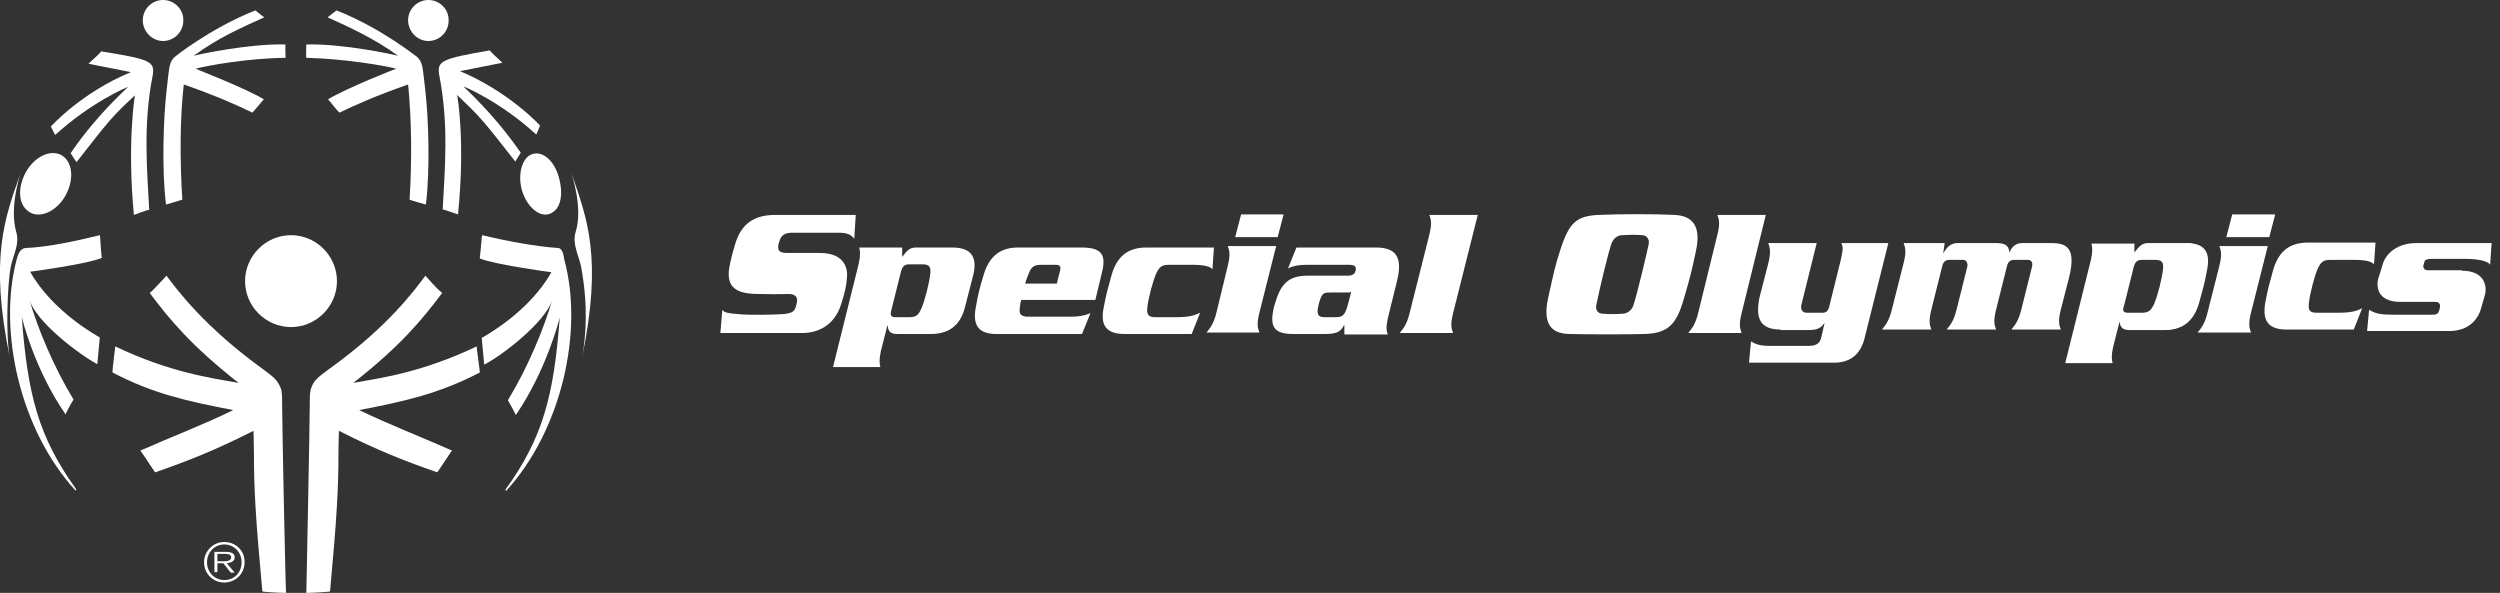 <?xml version="1.0" encoding="utf-8"?>
<!-- Generator: Adobe Illustrator 26.0.1, SVG Export Plug-In . SVG Version: 6.00 Build 0)  -->
<svg version="1.1" id="Layer_1" xmlns="http://www.w3.org/2000/svg" xmlns:xlink="http://www.w3.org/1999/xlink" x="0px" y="0px"
	 viewBox="0 0 506 120" style="enable-background:new 0 0 506 120;" xml:space="preserve">
<rect x="0" y="0" width="506" height="120" fill="#333333" stroke="none"/>
<style type="text/css">
	.st0{fill-rule:evenodd;clip-rule:evenodd;fill:#FFFFFF;}
</style>
<desc>Created with Sketch.</desc>
<g id="so_logo">
	<path id="Fill-17" class="st0" d="M6.5,43.2c2.4,0.9,5.6-1,7.1-4.3c1.5-3.3,0.9-6.7-1.6-7.7c-2.4-0.9-5.6,1-7.1,4.3
		c-1.1,2.4-1.1,4.8-0.1,6.3C5.3,42.5,5.8,42.9,6.5,43.2"/>
	<path id="Fill-18" class="st0" d="M33,8.3c2.3,0,4.1-1.9,4.1-4.1C37.2,1.9,35.3,0,33,0c-2.3,0-4.1,1.9-4.1,4.1
		C28.9,6.4,30.8,8.3,33,8.3"/>
	<path id="Fill-19" class="st0" d="M33.7,18.5c-0.6,5.1-1,15.7-0.1,22.9c0,0,3.4-1,3.3-1c-0.5-8-0.5-16.4,0.3-23.3
		c6.3,2.2,10.6,4.1,13.9,5.7c0.8-0.9,1.5-1.8,2.3-2.7c-3.6-2.2-13.7-6.1-13.8-6.2c2.3-0.6,10.3-2.1,18.2-2.2c0,0-0.1-2.7,0-2.7
		c-7.3-0.2-17.6,2-18.6,2.3c5-3.7,9.9-5.8,14.3-7.8c-0.4-0.2-1.8-1.4-1.8-1.4c-9.3,3.7-16.3,9.4-16.3,9.4
		C34.2,12.6,34.3,13.3,33.7,18.5"/>
	<path id="Fill-20" class="st0" d="M11.2,27.3c7.3-6.7,14.8-9.8,14.7-9.7c-5.8,5.5-9.3,10-11.6,13.4c0.4,0.6,0.7,1.2,1.2,1.8
		c6.8-8.7,7.1-9.1,11.8-13.5c0,0.1-1.6,9.5-0.2,24.2c0,0,3.1-1.2,3.1-1c-0.4-7.9-1.3-17.1,0.7-27.2c0.5-2.9-0.5-3.3-10.4-4.9
		c-0.6,0.7-1.1,1.1-2.6,2.5l8.6,1.7c-10,4.1-16.2,11-16.2,11S11.1,27.3,11.2,27.3"/>
	<path id="Fill-21" class="st0" d="M86.7,8.3c2.3,0,4.1-1.9,4.1-4.1C90.9,1.9,89,0,86.7,0c-2.3,0-4.1,1.9-4.1,4.1
		C82.6,6.4,84.5,8.3,86.7,8.3"/>
	<path id="Fill-22" class="st0" d="M62,11.7c7.9,0.2,15.9,1.6,18.2,2.2c-0.1,0-10.2,4-13.8,6.2c0.8,0.9,1.4,1.8,2.3,2.7
		c3.3-1.6,7.6-3.5,13.9-5.7c0.7,6.9,0.8,15.2,0.3,23.3c0,0.1,3.3,1,3.3,1c0.9-7.3,0.5-17.8-0.1-22.9c-0.6-5.2-0.5-5.8-1.7-7
		c-0.1,0-7-5.7-16.3-9.4c0,0-1.5,1.2-1.8,1.4c4.4,2,9.3,4.2,14.3,7.8C79.5,11,69.3,8.8,62,9C62,9,61.9,11.7,62,11.7"/>
	<path id="Fill-23" class="st0" d="M88.9,15.2c2,10.1,1.1,19.3,0.7,27.2c0-0.1,3.1,1,3.1,1c1.5-14.7-0.1-24-0.2-24.2
		c4.7,4.5,5,4.8,11.8,13.5c0.4-0.6,0.7-1.2,1.1-1.8c-2.4-3.4-5.8-7.9-11.6-13.4c-0.1-0.1,7.4,3,14.7,9.7c0.1,0.1,0.8-1.8,0.8-1.8
		s-6.2-6.8-16.2-11l8.6-1.7c-1.5-1.4-1.9-1.7-2.6-2.5C89.4,11.9,88.4,12.3,88.9,15.2"/>
	<path id="Fill-24" class="st0" d="M3.3,47C1.8,41.9,4.2,35,4.1,35.2C1,44.1-2.2,52.2,2,72.4c-0.9-4.7-0.5-15.1,0.2-18.5
		C2.7,51.5,4,49.4,3.3,47"/>
	<path id="Fill-25" class="st0" d="M20.2,47.6c-4.5,1.1-10.3,2.4-15,2.6c-1.3,0.1-1.6,1.6-1.8,2.2C-0.5,67,4.1,87.1,15.3,99.3
		c0,0,0.2-0.2,0.1-0.3c-7.6-10.6-9.8-19-11-34.9c0,0.1,2.5,10.6,8.9,19.8c-0.1-0.1,1.3-2.7,1.6-3c-4-6.6-7.2-14.2-9-20.4
		c1.3,4.7,10.5,11.5,13.8,13.2l0.5-5.4c-0.3-0.2-9.5-5.1-14.1-13.3c0.1,0,11.8-1.6,14.5-2.8C20.4,50.9,20.3,47.6,20.2,47.6"/>
	<path id="Fill-26" class="st0" d="M113,50.2c-4.6-0.3-10.9-1.5-15.4-2.6c-0.1,0-0.3,3.3-0.5,4.7c2.7,1.2,14.4,2.8,14.5,2.8
		c-4.6,8.2-13.8,13.1-14.1,13.3l0.5,5.4c3.4-1.7,12.5-8.6,13.8-13.2c-1.8,6.2-5,13.8-9,20.4c0.2,0.3,1.6,2.9,1.6,3
		c6.3-9.2,8.9-19.7,8.9-19.8c-1.2,15.9-3.4,24.4-11,34.9c0,0,0.1,0.3,0.1,0.3c11.2-12.2,15.8-32.3,11.8-46.9
		C114.1,51.8,113.9,50.3,113,50.2"/>
	<path id="Fill-27" class="st0" d="M105.7,38.7c1,3.2,3.5,5.3,5.5,4.6c0.6-0.2,1.1-0.6,1.5-1.1c1-1.4,1.1-3.6,0.5-6
		c-1-3.9-3.5-5.7-5.5-5C105.6,31.9,104.7,35.5,105.7,38.7"/>
	<path id="Fill-28" class="st0" d="M115.7,35.2c-0.1-0.1,2.4,6.7,0.8,11.8c-0.7,2.4,0.6,4.6,1.1,6.9c1.4,7.5,1.1,13.8,0.2,18.5
		C122,52.2,118.8,44.1,115.7,35.2"/>
	<path id="Fill-29" class="st0" d="M68.2,56.9c0-5.1-4.2-9.3-9.3-9.3c-5.1,0-9.3,4.2-9.3,9.3c0,5.1,4.2,9.3,9.3,9.3
		C64,66.2,68.2,62,68.2,56.9"/>
	<path id="Fill-30" class="st0" d="M96.5,70.1c-11.1,5.3-19.4,6.4-25,7.4c9.6-7.5,14-12.9,18-18.2c-0.7-0.6-1.1-0.9-3.4-3.5
		c-2.1,2.8-7.5,10.3-19.5,18.9c-2.3,1.7-3,2.2-3.6,3.8c-0.3,0.7-0.3,2-0.3,3c0,4.4-0.7,38.3-0.7,38.5c1.1,0,4.8-0.2,4.8-0.3
		c1.4-15.1,1.7-21,1.7-27.8c0-2.5,0.1-4.4,0.1-4.7c7.9,4,13.3,6.1,19.9,8.4c0.4-0.5,2.9-4.4,3-4.4c-6.3-2.8-12.6-5.2-18.8-8.2
		c9.3-1.8,16.1-3.3,24.4-7.6C97.2,75.4,96.4,70.2,96.5,70.1"/>
	<path id="Fill-31" class="st0" d="M57.1,81.5c0-1,0-2.3-0.3-3c-0.7-1.6-1.3-2.1-3.6-3.8c-11.9-8.6-17.4-16.1-19.5-18.9
		c-2.4,2.6-2.7,2.9-3.4,3.5c4,5.3,8.3,10.6,18,18.2c-5.6-1-13.9-2.1-25-7.4c0.1,0.1-0.7,5.3-0.5,5.3c8.2,4.3,15.1,5.8,24.4,7.6
		c-6.1,3-12.5,5.4-18.8,8.2c0.1,0,2.6,3.9,3,4.4c6.6-2.3,12-4.4,19.9-8.4c0,0.2,0.1,2.2,0.1,4.7c0,6.8,0.3,12.7,1.7,27.8
		c0,0.1,3.7,0.3,4.8,0.3C57.8,119.8,57.1,85.9,57.1,81.5"/>
	<path id="Fill-32" class="st0" d="M47.5,112.8c0-0.7-0.5-1.1-1.8-1.1h-2.3v4.1H44V114h1.2l1.5,1.9h0.8l-1.6-1.9
		C46.8,113.9,47.5,113.6,47.5,112.8z M45,113.6h-1v-1.5h1.5c0.6,0,1.3,0.1,1.3,0.7C46.8,113.6,45.7,113.6,45,113.6z"/>
	<path id="Fill-33" class="st0" d="M45.4,109.7c-2.3,0-4.1,1.9-4.1,4.1c0,2.3,1.8,4.1,4.1,4.1c2.3,0,4.1-1.8,4.1-4.1
		C49.6,111.5,47.7,109.7,45.4,109.7z M45.4,117.4c-2,0-3.5-1.6-3.5-3.6c0-2,1.5-3.6,3.5-3.6c2,0,3.5,1.6,3.5,3.6
		C48.9,115.8,47.5,117.4,45.4,117.4z"/>
	<g id="new" transform="translate(145, 43)">
		<path id="Fill-1" class="st0" d="M87.2,19.4c-0.1,1.2,0.2,1.8,1.6,1.8H93c2.9,0,3.8-0.4,4.9-0.9l-1.7,4.3H82.6
			c-4,0-4.9-2.1-4.2-5.4c0.5-2.7,0.8-3.7,1.6-6.6c1-3.4,3-5.5,7-5.5h13.7l-0.3,4.4c-0.5-0.6-1.8-0.9-3.9-0.9h-5
			c-1.4,0-1.9,0.5-2.5,1.8C88.3,14,87.4,17.4,87.2,19.4"/>
		<path id="Fill-2" class="st0" d="M37.6,7.1l0,1.9c1-1.3,1.5-1.9,2.8-1.9h7.4c4,0,5,2.2,4.2,5.5l-1.7,6.6c-0.8,3.2-2.8,5.4-6.9,5.4
			h-6.9c-1.6,0-1.8-1-1.8-1.7h-0.1L33.3,28c-0.4,1.8-0.3,2.6-0.1,3.3h-9.6l5.2-20.9c0.4-1.8,0.3-2.6,0.1-3.3H37.6z M36.3,21.2H39
			c1.4,0,1.9-0.4,2.5-1.8c0.7-1.6,1.6-5.1,1.8-7.1c0.1-1.2-0.1-1.8-1.6-1.8h-1.4l-0.4,0h-0.9c-0.9,0-1.3,0.4-1.6,1.3l-2,8
			C35.1,20.9,35.4,21.2,36.3,21.2L36.3,21.2z"/>
		<path id="Fill-3" class="st0" d="M74.3,7.1L74.3,7.1l-13.5,0l0,0c-3.8,0.1-5.7,2.2-6.7,5.5c-0.9,2.9-1.1,3.9-1.6,6.6
			c-0.6,3.2,0.2,5.3,3.9,5.4l0,0H74l1.7-4.2c-1.6,0.6-2.5,0.7-4.2,0.7H63c-0.3,0-0.5,0-0.7-0.1c-0.9-0.2-1-0.7-0.9-1.7
			c0.1-0.5,0.1-1,0.3-1.6h15l1.3-5.4C78.9,8.8,78.2,7.2,74.3,7.1z M69.5,12l-0.6,2.4l-6.4,0c0.2-0.8,0.5-1.5,0.7-2
			c0.5-1.3,1-1.8,2.5-1.8h3C69.6,10.6,69.8,11,69.5,12z"/>
		<path id="Fill-4" class="st0" d="M103.5,10.8c0.6-2.4,0.3-3.1,0-4h9.8l-3.4,13.5c-0.6,2.4-0.3,3.1,0,4H99.2c0.7-0.9,1.4-1.6,2-4
			L103.5,10.8z M114.8,0.4l-1.2,4.6H105l1.2-4.6H114.8z"/>
		<path id="Fill-5" class="st0" d="M133.5,7.1c3.7,0,5.5,1.6,4.3,6.6l-1.9,7.7c-0.4,1.8-0.3,2.6,0,3.3h-8.8l0-2.2l0,0.2
			c-0.8,1.6-1.7,1.9-4.1,1.9h-6.3c-4,0-4.7-1.6-3.9-5.3l0.3-1c1.1-3.7,2.6-5.5,6.5-5.5h8c1.2,0,1.6-0.3,1.8-1.1
			c0.2-0.9-0.5-1.1-1.2-1.1h-8.8c-1.6,0-2.5,0.2-3.7,0.7l1.7-4.2H133.5z M128.1,16.2c-0.2,0-3.6,0-3.6,0c-1.4,0-1.8,0-2.3,1.4
			c0,0-0.3,0.8-0.5,2c-0.1,1.2,0.2,1.6,1.5,1.6h2.1c1.4,0,1.9-0.3,2.5-2.5l0.6-2.3l0.1-0.4C128.3,16.1,128.3,16.2,128.1,16.2z"/>
		<path id="Fill-6" class="st0" d="M144.3,4.5c0.6-2.4,0.3-3.1,0-4h9.8l-5,19.9c-0.6,2.4-0.3,3.1,0,4h-10.8c0.7-0.9,1.4-1.6,2-4
			L144.3,4.5"/>
		<path id="Fill-7" class="st0" d="M1.2,19.7c0.4,0.6,1.1,0.7,3.5,0.9c2.4,0.2,6.6,0.1,8.4,0c1.8-0.1,2.6-0.4,2.9-1.3
			c0.2-0.6,0.2-0.7,0.3-1.2c0.2-0.9-0.3-1.6-1.7-1.6c0,0-1.5,0.1-6.1,0c-4.7,0-6.5-1.5-5.9-5.3c0.2-1.1,0.5-2.5,1.2-4.8
			c1.2-4,3.7-5.9,8.1-5.9h16.3l-0.3,4.8c-0.5-0.6-1.2-1.2-3-1.2h-9.5c-1.4,0-2.1,0.4-2.5,1.3c-0.3,0.8-0.4,1.1-0.4,1.6
			c0,0.9,0.5,1.2,1.9,1.2l6.5,0c5.6,0,5.7,3.8,5.5,5.2c-0.1,1.4-0.4,2.9-1.2,5.3c-1.3,4.1-4.6,5.7-7.8,5.7H0.8L1.2,19.7"/>
		<path id="Fill-8" class="st0" d="M297.5,6.2c4,0,4.9,2.1,4.2,5.5c-0.5,2.7-0.8,3.7-1.6,6.6c-1,3.4-3,5.5-7,5.5"/>
		<path id="Fill-9" class="st0" d="M322.3,18.5c-0.1,1.2,0.1,1.8,1.6,1.8h4.3c2.9,0,3.8-0.4,4.9-0.9l-1.7,4.3h-13.6
			c-4,0-4.9-2.1-4.3-5.5c0.5-2.7,0.8-3.7,1.6-6.6c1-3.4,3-5.5,7-5.5h13.7l-0.3,4.4c-0.5-0.6-1.8-0.9-3.9-0.9h-5
			c-1.4,0-1.9,0.5-2.5,1.8C323.4,13,322.5,16.5,322.3,18.5"/>
		<path id="Fill-10" class="st0" d="M287,6.2l0,1.9c1-1.3,1.6-1.9,2.8-1.9h7.4c4,0,5,2.2,4.2,5.5l-1.7,6.6c-0.8,3.2-2.9,5.5-6.9,5.5
			h-6.9c-1.6,0-1.8-1-1.9-1.7H284l-1.3,5.1c-0.4,1.8-0.3,2.6-0.1,3.3h-9.6l5.2-20.9c0.4-1.8,0.3-2.6,0.1-3.3H287z M285.7,20.3h2.8
			c1.4,0,1.9-0.5,2.5-1.8c0.7-1.6,1.6-5.1,1.8-7.1c0.1-1.2-0.1-1.8-1.6-1.8h-1.4l-0.4,0h-0.9c-0.9,0-1.3,0.4-1.6,1.3l-2,8
			C284.5,19.9,284.8,20.3,285.7,20.3L285.7,20.3z"/>
		<path id="Fill-11" class="st0" d="M202.6,4.5c0.6-2.4,0.3-3.1,0-4h9.8l-4.9,19.9c-0.6,2.4-0.3,3.1,0,4h-10.8c0.7-0.9,1.4-1.6,2-4
			L202.6,4.5"/>
		<path id="Fill-12" class="st0" d="M215.4,23.7c-4.2,0-5.1-2.3-4.3-6.4l1.8-7c0.6-2.4,0.3-3.2,0-4.1h9.8l-3.1,12.5
			c-0.2,0.8,0.1,1.6,1.1,1.6h3.2c0.8,0,1.2-0.5,1.4-1.5l2.3-9.3c0.5-2.2,0.4-2.5,0.1-3.3h9.5l-4.8,19.2c-0.8,3.3-2.9,5-6.1,5h-17.3
			l0.4-4.3c0.7,0.4,1.5,0.9,3.6,0.9h8.2c1.7,0,2.2-0.8,2.4-1.6l0.7-3.1h0c-0.7,1.1-1.5,1.5-3.2,1.5H215.4"/>
		<path id="Fill-13" class="st0" d="M248.6,6.2l-0.3,2.1h0c0.5-0.8,1.2-2.1,2.9-2.1h7.9c2.1,0,2.5,0.8,2.6,1.9h0
			c0.3-0.7,1-1.9,2.5-1.9h6c2.9,0,5.1,0.8,3.6,6.9l-1.7,6.6c-0.6,2.4-0.3,3.1,0,4h-10c0.7-0.9,1.4-1.6,2-4l2.2-8.8
			c0.2-0.9-0.3-1.3-0.8-1.3h-2.9c-0.7,0-1.2,0.4-1.4,1.3l-2.2,8.8c-0.6,2.4-0.3,3.1,0,4h-10c0.7-0.9,1.4-1.6,2-4l2.2-8.8
			c0.1-0.4-0.1-1.3-0.8-1.3h-2.9c-0.7,0-1.2,0.4-1.4,1.3l-2.2,8.8c-0.6,2.4-0.3,3.1,0,4h-10c0.7-0.9,1.4-1.6,2-4l2.4-9.5
			c0.6-2.4,0.3-3.1,0-4H248.6"/>
		<path id="Fill-14" class="st0" d="M304.2,10.8c0.6-2.4,0.3-3.1,0-4h9.8l-3.4,13.5c-0.6,2.4-0.3,3.1,0,4h-10.8c0.7-0.9,1.4-1.6,2-4
			L304.2,10.8z M315.5,0.4l-1.2,4.6h-8.7l1.2-4.6H315.5z"/>
		<path id="Fill-15" class="st0" d="M353.3,11.8c4.1,0,5.1,2.5,4.7,4.7l-0.8,2.8c-0.6,2.3-2.5,4.7-6.5,4.7h-16.6l0.4-4.3
			c1.4,0.8,2.2,1,5.3,1h7.5c0.9,0,1.2-0.2,1.4-0.9l0.1-0.4c0.2-0.7,0-1.3-0.9-1.3h-7c-4.1,0-5-2.3-4.6-4.5l0.9-2.9
			c0.7-2.7,3.4-4.5,6.8-4.5h15.3l-0.3,4.4c-0.5-0.9-2.9-1.2-5-1.2h-6.9c-0.9,0-1.3,0.2-1.4,0.6l-0.2,0.7c-0.1,0.4,0.1,1,0.9,1H353.3
			"/>
		<path id="Fill-16" class="st0" d="M170.8,7.6c1.8-5.6,3.3-6.9,7.8-7.1c4.5-0.2,11.2-0.2,15.4,0c3.6,0.2,5.3,2.3,4.3,7.1
			c-1,4.7-1.1,5.1-2.5,9.9c-1.5,5.3-3.3,6.9-7.8,7.1c-4.2,0.1-10.7,0.1-15.4,0c-3.8-0.1-5.3-2.2-4.3-7.1
			C169.5,12.1,169.7,11,170.8,7.6z M188.7,6.4c0.2-0.9-0.4-1.8-1.3-1.8c-1.3-0.1-2.6-0.1-4,0c-0.8,0-1.7,0.4-2.2,1.6
			c-0.6,1.5-2.6,9.9-3.1,12.5c-0.2,0.9,0.2,1.8,1.3,1.8c1.3,0.1,2.5,0.1,4,0c0.9,0,1.9-0.7,2.2-1.7C186.3,16.8,188.5,7.5,188.7,6.4z
			"/>
	</g>
</g>
</svg>
